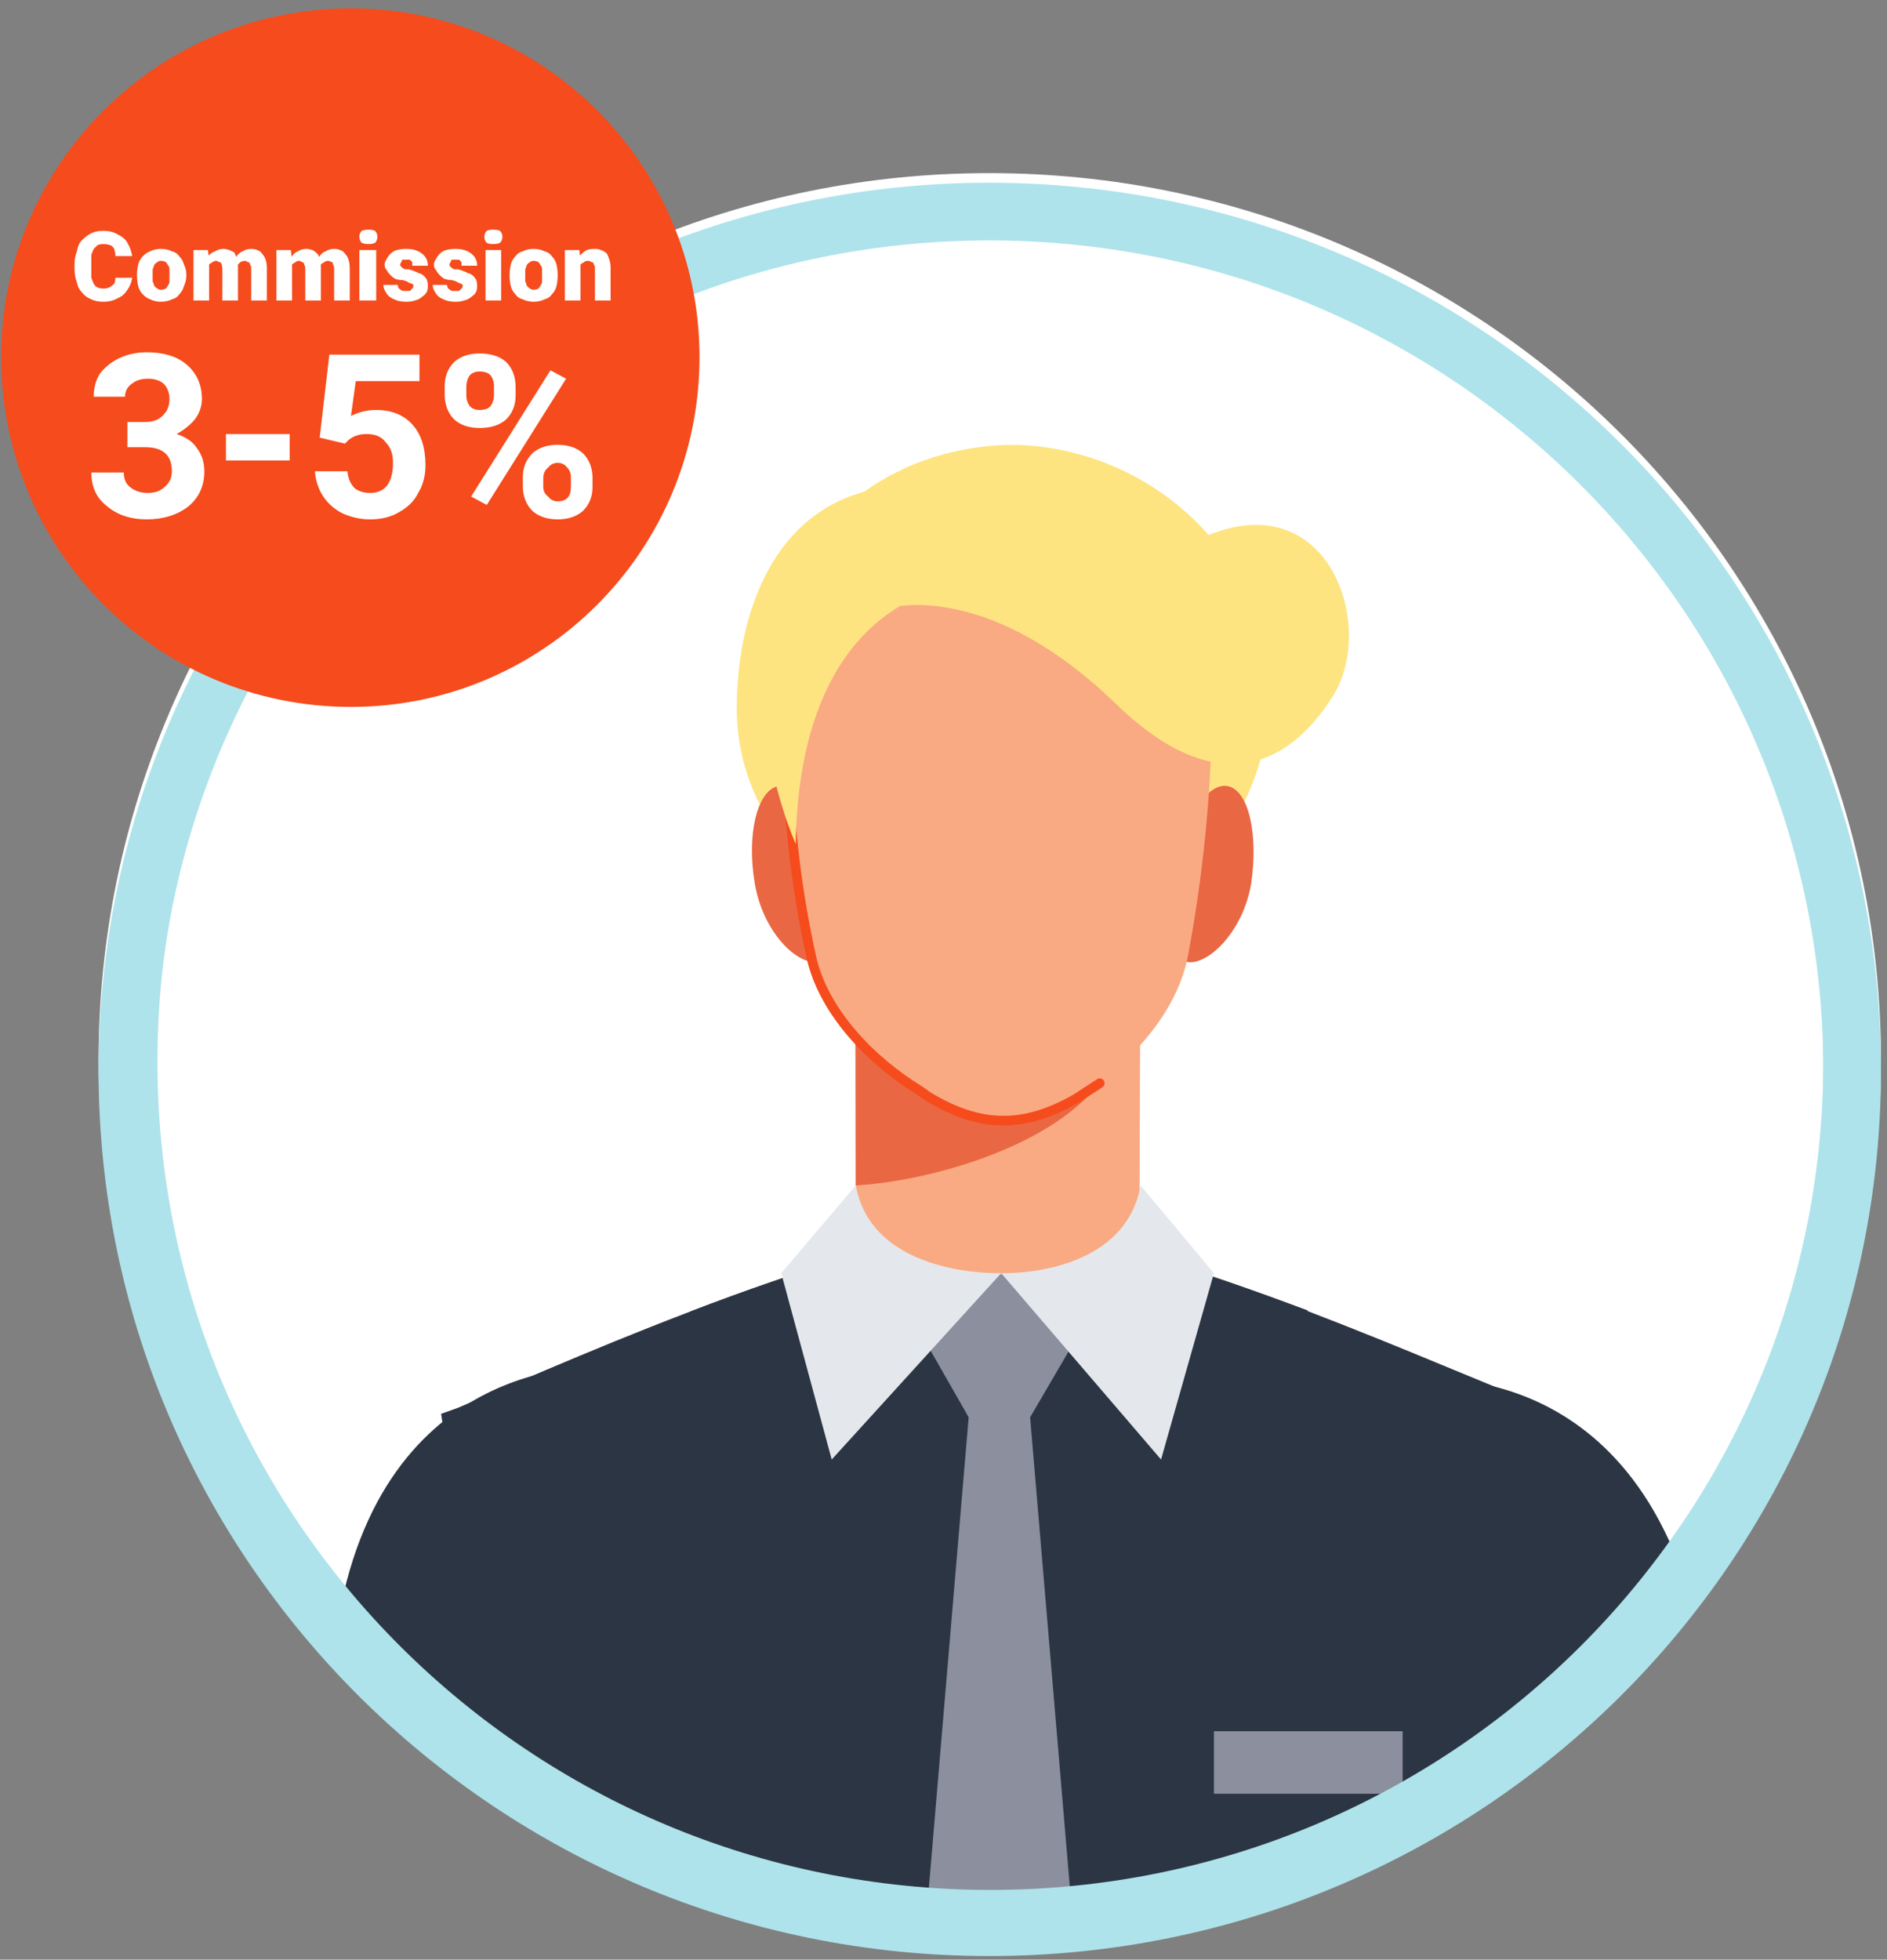 <svg xmlns="http://www.w3.org/2000/svg" viewBox="0 0 157 163" width="157" height="163"><rect x="0" y="0" width="157" height="163" fill="#808080" stroke="none"/><title>graphic-man-bubble2</title><defs><clipPath id="cp1"><path d="m82.37 16.26c-39.99 0-72.4 32.25-72.4 72.01 0 39.77 32.41 72.02 72.4 72.02 40 0 72.4-32.25 72.4-72.02 0-39.76-32.4-72.01-72.4-72.01z"></path></clipPath><clipPath id="cp2"><path d="m10.62 50.01c0-7.18 5.82-13 13-13h127.23c7.18 0 13 5.82 13 13v164.44c0 7.18-5.82 13-13 13h-127.23c-7.18 0-13-5.82-13-13z"></path></clipPath></defs><style> .s0 { fill: #ffffff } .s1 { fill: #2c3543 } .s2 { fill: #f9aa82 } .s3 { fill: #ea6744 } .s4 { fill: #cbcfd9 } .s5 { fill: #8b8f9e } .s6 { fill: #e4e8ed } .s7 { fill: #fde481 } .s8 { fill: none;stroke: #f64b1c;stroke-linecap: round;stroke-linejoin: round;stroke-width: .8 } .s9 { fill: none;stroke: #aee3eb;stroke-width: 4.8 } .s10 { fill: #f64b1c } </style><path fill-rule="evenodd" class="s0" d="m82.3 161.9c-41 0-74.1-32.9-74.1-73.7 0-40.8 33.1-73.8 74.1-73.8 41 0 74.2 33 74.2 73.8 0 40.8-33.2 73.7-74.2 73.7z"></path><g id="Clip-Path: Clip-Path" clip-path="url(#cp1)"><g id="Clip-Path"><g><g id="Clip-Path: Clip-Path" clip-path="url(#cp2)"><g id="Clip-Path"><g><path class="s1" d="m28 135.6c-3.4 21.2-16.8 65.9-16.8 65.9 0 0.2-0.1 0.3-0.1 0.5-0.2 3.3 2.7 6.5 6.6 7.4 3.9 0.8 18.1 1.1 18.5-2.1q0-0.3 0-0.6l20.9-67.9-7-25.1c0 0-18.5-1.3-22.1 21.9z"></path><path class="s1" d="m141.1 134.6c5.3 20.8 22.6 64.1 22.6 64.1q0.1 0.3 0.1 0.6c0.6 3.2-2.1 6.7-5.9 7.9-3.7 1.1-17.9 2.7-18.6-0.5q-0.1-0.2-0.1-0.5l-26.9-65.8 4.8-25.6c0 0 18.3-2.9 24 19.8z"></path><path class="s1" d="m83.7 102.1h-0.3c-13.1 0.9-33.7 10-45.3 15l-1.4 0.5 14.4 93.6h63.7l15.2-93.3-3.3-1.6c-10.9-4.4-30.8-13.3-43-14.2z"></path><path class="s1" d="m83.4 102c-7.3 0.5-16.9 3.6-26 7.1q0 0.7 0 1.4c0.4 7.2 6 63.6 13.5 100.6h24.6c7.4-37 13-93.4 13.3-100.6q0-0.7 0-1.5c-8.8-3.3-18.2-6.4-25.1-6.9z"></path><path class="s2" d="m94.9 73.4l-0.1 30.1c-0.5 3.4-5.6 6-11.8 6-6.3 0-11.3-2.6-11.8-6l-0.1-30.1z"></path><path class="s3" d="m92 89.4c-4.1 6.1-15.1 8.9-20.8 9.2v-25.2h19.4z"></path><path class="s4" d="m71.4 106c1 2.9 5.8 5.2 11.6 5.2 5.8 0 10.6-2.3 11.6-5.2z"></path><path class="s5" d="m85.7 117.9h-5.1l-4.4-7.7h14z"></path><path class="s5" d="m85.8 106h-5.2l-4.4 4.3h14z"></path><path class="s5" d="m85.7 117.8h-5.1l-5.6 66.2 8.3 7.9 8-7.9z"></path><path class="s6" d="m71.2 98.6l-6.2 7.3 4.2 15.5 14.1-15.5c0 0-10.7 0.4-12.1-7.3z"></path><path class="s6" d="m94.9 98.6l6.1 7.3-4.4 15.5-13.3-15.5c0 0 10.2 0.4 11.6-7.3z"></path><path class="s5" d="m116.7 144h-15.7v5.2h15.7z"></path><path class="s7" d="m105.6 57.8c0 11.9-10.3 20.9-21.6 20.9-11.4 0-22.7-8-22.7-19.8 0-7.2 2.6-15.8 10.6-18 3.5-2.5 7.7-3.8 12.1-3.9 11.3 0 21.6 8.9 21.6 20.8z"></path><path class="s3" d="m69 72.1c0.7 4.1 0.9 7.5-0.8 7.9-1.8 0.4-4.7-2.4-5.4-6.5-0.7-4.1 0.2-7.7 1.9-8.1 1.7-0.4 3.6 2.6 4.3 6.7z"></path><path class="s3" d="m97.9 72.1c-0.7 4.1-0.9 7.5 0.8 7.9 1.7 0.4 4.7-2.4 5.4-6.5 0.6-4.1-0.2-7.7-1.9-8.1-1.7-0.4-3.7 2.6-4.3 6.7z"></path><path class="s2" d="m65.8 58.4c0.2-4.1 1.9-8 4.7-11 2.9-3.1 6.7-4.9 10.9-5.4 4.1-0.4 8.2 0.7 11.6 3 3.4 2.4 5.9 5.9 6.9 9.9 0.9 2.1 1.2 4.4 0.9 6.7q-0.3 9.2-2 18.1c-1 4.8-5.1 9.2-9.5 11.7-4.4 2.5-8 2.4-12.3-0.2l-0.7-0.5c-4.1-2.5-8-6.6-9-11.1-1.3-5.9-2-12-2-18.2q0.1-1.5 0.5-3z"></path><path class="s8" d="m83.3 42c-4.4 0-8.7 1.7-12 4.7-3.2 3.1-5.1 7.3-5.4 11.7q-0.4 1.5-0.4 3c0 6.2 0.7 12.3 2 18.2 1 4.5 4.9 8.6 9 11.1l0.7 0.5c4.3 2.6 7.9 2.7 12.3 0.2l2-1.3"></path><path class="s7" d="m98 45.8c-1.5-2.3-6.9-4.8-11.8-6.2-4.1-1.1-8.8 0.7-11.8 2.3q-1.1-0.4-2.3-0.4c-14.9 8.6-5.9 28.7-5.9 28.7 0.2-12.2 4.8-17.5 8.7-19.8 2.6-0.3 9.4-0.1 17.9 8.1 8.1 7.9 14.2 5.6 18.1-0.6 3.9-6.2-0.9-19.4-12.9-12.1z"></path></g></g></g><path class="s9" d="m154.1 88.3c0 39.4-32.1 71.3-71.7 71.3-39.6 0-71.7-31.9-71.7-71.3 0-39.4 32.1-71.4 71.7-71.4 39.6 0 71.7 32 71.7 71.4z"></path></g></g></g><path class="s9" d="m154.1 89c0 39.4-32.1 71.3-71.8 71.3-39.6 0-71.7-31.9-71.7-71.3 0-39.4 32.1-71.4 71.7-71.4 39.7 0 71.8 32 71.8 71.4z"></path><path fill-rule="evenodd" class="s10" d="m29.2 58.8c-16.1 0-29.1-13-29.1-29.1 0-16 13-29 29.1-29 16 0 29 13 29 29 0 16.1-13 29.1-29 29.1z"></path><path class="s0" d="m9.6 23.1h1.4q-0.1 0.6-0.4 1-0.3 0.5-0.8 0.7-0.5 0.3-1.2 0.3-0.6 0-1-0.2-0.5-0.2-0.8-0.6-0.3-0.3-0.4-0.8-0.2-0.5-0.2-1.2v-0.3q0-0.6 0.2-1.1 0.1-0.6 0.4-0.9 0.4-0.4 0.8-0.6 0.4-0.2 1-0.2 0.7 0 1.2 0.3 0.6 0.3 0.8 0.7 0.3 0.5 0.4 1.1h-1.4q0-0.3-0.1-0.6-0.1-0.2-0.3-0.3-0.3-0.1-0.6-0.1-0.3 0-0.5 0.1-0.1 0.1-0.3 0.3-0.1 0.2-0.2 0.5 0 0.3 0 0.8v0.3q0 0.5 0 0.8 0.1 0.3 0.2 0.5 0.1 0.2 0.3 0.3 0.2 0.1 0.5 0.1 0.3 0 0.5-0.1 0.2-0.1 0.4-0.3 0.1-0.2 0.1-0.5zm1.8-0.2v-0.1q0-0.4 0.1-0.8 0.1-0.4 0.4-0.7 0.3-0.3 0.6-0.4 0.4-0.2 0.9-0.2 0.5 0 0.9 0.2 0.4 0.1 0.6 0.4 0.3 0.3 0.4 0.7 0.2 0.4 0.2 0.8v0.1q0 0.5-0.2 0.9-0.1 0.4-0.4 0.7-0.2 0.3-0.6 0.4-0.4 0.2-0.9 0.2-0.5 0-0.9-0.2-0.3-0.1-0.6-0.4-0.3-0.3-0.4-0.7-0.1-0.4-0.1-0.9zm1.3-0.1v0.1q0 0.3 0 0.5 0.1 0.2 0.1 0.3 0.1 0.2 0.3 0.3 0.1 0.1 0.3 0.1 0.2 0 0.4-0.1 0.1-0.1 0.2-0.3 0.1-0.1 0.1-0.3 0-0.2 0-0.5v-0.1q0-0.2 0-0.4 0-0.2-0.1-0.3-0.1-0.2-0.2-0.3-0.2-0.1-0.4-0.1-0.2 0-0.3 0.1-0.2 0.1-0.3 0.3 0 0.1-0.1 0.3 0 0.2 0 0.4zm4.7-1.1v3.3h-1.3v-4.2h1.2zm-0.2 1l-0.3 0.1q0-0.5 0.1-0.9 0.1-0.3 0.3-0.6 0.3-0.3 0.6-0.4 0.3-0.2 0.7-0.2 0.2 0 0.5 0.1 0.2 0.1 0.4 0.2 0.1 0.2 0.2 0.5 0.1 0.3 0.1 0.7v2.8h-1.3v-2.6q0-0.3-0.1-0.5 0-0.1-0.2-0.1-0.1-0.1-0.2-0.1-0.2 0-0.3 0.1-0.2 0.1-0.3 0.2-0.1 0.1-0.1 0.3-0.1 0.2-0.1 0.4zm2.4 0l-0.3 0.1q0-0.5 0.1-0.9 0.1-0.3 0.3-0.6 0.2-0.3 0.5-0.4 0.3-0.2 0.7-0.2 0.3 0 0.5 0.1 0.3 0.1 0.4 0.3 0.2 0.2 0.3 0.5 0.1 0.3 0.1 0.7v2.7h-1.3v-2.7q0-0.2-0.1-0.3 0-0.2-0.2-0.2-0.1-0.1-0.2-0.1-0.2 0-0.4 0.1-0.1 0.1-0.2 0.2-0.1 0.1-0.1 0.3-0.1 0.2-0.1 0.4zm4.7-1v3.3h-1.3v-4.2h1.2zm-0.2 1.1h-0.3q0-0.5 0.1-0.9 0.1-0.3 0.4-0.6 0.2-0.3 0.5-0.4 0.3-0.2 0.7-0.2 0.2 0 0.5 0.1 0.2 0.1 0.4 0.3 0.1 0.1 0.2 0.4 0.1 0.3 0.1 0.7v2.8h-1.3v-2.6q0-0.3-0.1-0.4 0-0.2-0.2-0.2-0.1-0.1-0.2-0.1-0.2 0-0.3 0.1-0.2 0.1-0.3 0.2-0.1 0.2-0.1 0.3-0.1 0.2-0.1 0.5zm2.5 0h-0.4q0-0.5 0.1-0.9 0.1-0.3 0.3-0.6 0.2-0.3 0.5-0.4 0.3-0.2 0.7-0.2 0.3 0 0.5 0.1 0.3 0.1 0.4 0.3 0.2 0.2 0.3 0.5 0.1 0.3 0.1 0.8v2.6h-1.3v-2.6q0-0.3-0.1-0.4 0-0.2-0.1-0.2-0.2-0.1-0.3-0.1-0.2 0-0.3 0.1-0.2 0.1-0.3 0.2-0.1 0.2-0.1 0.3 0 0.2 0 0.5zm4.7-2v4.2h-1.4v-4.2zm-1.4-1.1q0-0.3 0.2-0.5 0.2-0.1 0.6-0.1 0.3 0 0.5 0.1 0.2 0.2 0.2 0.5 0 0.3-0.2 0.5-0.2 0.1-0.5 0.1-0.4 0-0.6-0.1-0.2-0.2-0.2-0.5zm4.5 4.1q0-0.1-0.1-0.2-0.1 0-0.3-0.1-0.1-0.1-0.5-0.2-0.3 0-0.6-0.1-0.2-0.1-0.4-0.3-0.2-0.2-0.3-0.4-0.2-0.2-0.2-0.5 0-0.2 0.2-0.5 0.1-0.2 0.3-0.4 0.2-0.2 0.5-0.3 0.4-0.1 0.8-0.1 0.6 0 1 0.2 0.4 0.2 0.6 0.5 0.2 0.3 0.2 0.7h-1.3q0-0.2 0-0.3-0.1-0.1-0.2-0.2-0.1 0-0.3 0-0.2 0-0.3 0-0.1 0.1-0.1 0.2-0.1 0.1-0.1 0.2 0 0.1 0 0.1 0.1 0.1 0.2 0.2 0 0 0.2 0.1 0.1 0 0.3 0 0.4 0.1 0.8 0.3 0.4 0.1 0.6 0.4 0.2 0.2 0.2 0.7 0 0.3-0.1 0.5-0.1 0.2-0.4 0.4-0.2 0.2-0.6 0.3-0.3 0.1-0.7 0.1-0.6 0-1-0.2-0.5-0.2-0.7-0.6-0.2-0.3-0.2-0.6h1.2q0 0.2 0.1 0.3 0.1 0.1 0.3 0.2 0.1 0 0.3 0 0.2 0 0.3 0 0.1-0.1 0.2-0.2 0.1-0.1 0.1-0.2zm4.1 0q0-0.1-0.1-0.2-0.1 0-0.3-0.1-0.1-0.1-0.5-0.2-0.3 0-0.6-0.1-0.2-0.1-0.4-0.3-0.2-0.2-0.3-0.4-0.2-0.2-0.2-0.5 0-0.2 0.2-0.5 0.1-0.2 0.3-0.4 0.2-0.2 0.5-0.3 0.4-0.1 0.8-0.1 0.6 0 1 0.2 0.4 0.2 0.6 0.5 0.2 0.3 0.2 0.7h-1.3q0-0.2 0-0.3-0.1-0.1-0.2-0.2-0.1 0-0.3 0-0.2 0-0.3 0-0.1 0.1-0.1 0.2-0.1 0.1-0.1 0.2 0 0.1 0 0.1 0.1 0.1 0.2 0.2 0 0 0.2 0.1 0.1 0 0.3 0 0.4 0.1 0.8 0.3 0.4 0.1 0.6 0.4 0.2 0.2 0.2 0.7 0 0.3-0.1 0.5-0.1 0.2-0.4 0.4-0.2 0.2-0.6 0.3-0.3 0.1-0.7 0.1-0.6 0-1-0.2-0.5-0.2-0.7-0.6-0.2-0.3-0.2-0.6h1.2q0 0.2 0.1 0.3 0.1 0.1 0.3 0.2 0.1 0 0.3 0 0.2 0 0.3 0 0.1-0.1 0.2-0.2 0.1-0.1 0.1-0.2zm3.2-3v4.2h-1.3v-4.2zm-1.4-1.1q0-0.3 0.2-0.5 0.2-0.1 0.5-0.1 0.4 0 0.6 0.1 0.2 0.2 0.2 0.5 0 0.3-0.2 0.5-0.2 0.1-0.6 0.1-0.3 0-0.5-0.1-0.2-0.2-0.2-0.5zm2.1 3.2q0-0.5 0.1-0.9 0.1-0.4 0.4-0.7 0.2-0.3 0.6-0.4 0.4-0.2 0.9-0.2 0.5 0 0.9 0.2 0.4 0.1 0.6 0.4 0.3 0.3 0.4 0.7 0.1 0.4 0.1 0.9 0 0.5-0.1 0.9-0.1 0.4-0.4 0.7-0.2 0.3-0.6 0.4-0.4 0.2-0.9 0.2-0.5 0-0.9-0.2-0.4-0.1-0.6-0.4-0.3-0.3-0.4-0.7-0.1-0.4-0.1-0.9zm1.3 0q0 0.3 0 0.5 0.1 0.2 0.1 0.3 0.1 0.2 0.3 0.3 0.1 0.1 0.3 0.1 0.2 0 0.4-0.1 0.1-0.1 0.2-0.3 0.1-0.1 0.1-0.3 0-0.2 0-0.5 0-0.3 0-0.5 0-0.2-0.1-0.3-0.1-0.2-0.2-0.3-0.2-0.1-0.4-0.1-0.2 0-0.3 0.1-0.2 0.1-0.3 0.3 0 0.1-0.1 0.3 0 0.2 0 0.5zm4.6-1.2v3.3h-1.3v-4.2h1.2zm-0.1 1.1h-0.3q0-0.5 0.1-0.9 0.1-0.4 0.3-0.7 0.2-0.2 0.5-0.4 0.3-0.1 0.7-0.1 0.3 0 0.5 0.1 0.3 0.1 0.5 0.3 0.1 0.2 0.2 0.5 0.1 0.3 0.1 0.7v2.7h-1.3v-2.7q0-0.2-0.1-0.3 0-0.2-0.2-0.2-0.1-0.1-0.3-0.1-0.2 0-0.3 0.1-0.2 0.1-0.3 0.2 0 0.2-0.1 0.3 0 0.2 0 0.5z"></path><path id="3-5%" class="s0" d="m10.6 37.2v-2.1h1.5q1 0 1.5-0.6 0.5-0.5 0.5-1.3 0-0.8-0.5-1.3-0.5-0.4-1.3-0.4-0.8 0-1.3 0.4-0.6 0.4-0.6 1.1h-2.6q0-1.1 0.5-1.9 0.6-0.8 1.6-1.3 1.1-0.5 2.3-0.5 2.1 0 3.3 1 1.3 1.1 1.3 2.9 0 0.9-0.6 1.7-0.6 0.7-1.5 1.2 1.2 0.4 1.7 1.2 0.6 0.8 0.6 1.9 0 1.8-1.3 2.9-1.4 1.1-3.5 1.1-2 0-3.3-1.1-1.3-1-1.3-2.8h2.7q0 0.8 0.5 1.2 0.6 0.5 1.5 0.5 0.9 0 1.4-0.5 0.6-0.5 0.6-1.3 0-2-2.2-2zm13.5-1.1v2.2h-5.3v-2.2zm4.6 0.8l-2.1-0.5 0.8-6.9h7.5v2.2h-5.3l-0.4 2.9q1-0.5 2.1-0.5 1.9 0 3 1.2 1.1 1.2 1.1 3.4 0 1.3-0.6 2.3-0.5 1-1.6 1.6-1 0.6-2.4 0.6-1.2 0-2.3-0.5-1-0.5-1.6-1.4-0.6-0.9-0.7-2.1h2.7q0.1 0.9 0.6 1.4 0.5 0.4 1.3 0.4 0.9 0 1.4-0.6 0.5-0.7 0.5-1.9 0-1.1-0.6-1.7-0.5-0.7-1.6-0.7-0.9 0-1.5 0.5zm8.3-4.1v-0.7q0-1.2 0.8-2 0.8-0.7 2.1-0.7 1.4 0 2.2 0.7 0.8 0.8 0.8 2.1v0.7q0 1.2-0.8 2-0.8 0.7-2.2 0.7-1.3 0-2.1-0.7-0.8-0.8-0.8-2.1zm1.8-0.6v0.7q0 0.5 0.3 0.9 0.3 0.3 0.8 0.3 0.6 0 0.9-0.3 0.3-0.4 0.3-1v-0.7q0-0.5-0.3-0.9-0.3-0.3-0.9-0.3-0.5 0-0.8 0.3-0.3 0.4-0.3 1zm4.7 8.2v-0.7q0-1.2 0.8-2 0.8-0.7 2.1-0.7 1.3 0 2.1 0.7 0.8 0.8 0.8 2.1v0.7q0 1.2-0.8 2-0.8 0.7-2.1 0.7-1.3 0-2.1-0.7-0.8-0.8-0.8-2.1zm1.7-0.6v0.7q0 0.5 0.4 0.8 0.3 0.4 0.8 0.4 1.1 0 1.1-1.2v-0.8q0-0.5-0.3-0.8-0.3-0.4-0.8-0.4-0.5 0-0.8 0.4-0.4 0.3-0.4 0.9zm1.9-8.3l-6.6 10.5-1.3-0.7 6.6-10.5z"></path></svg>